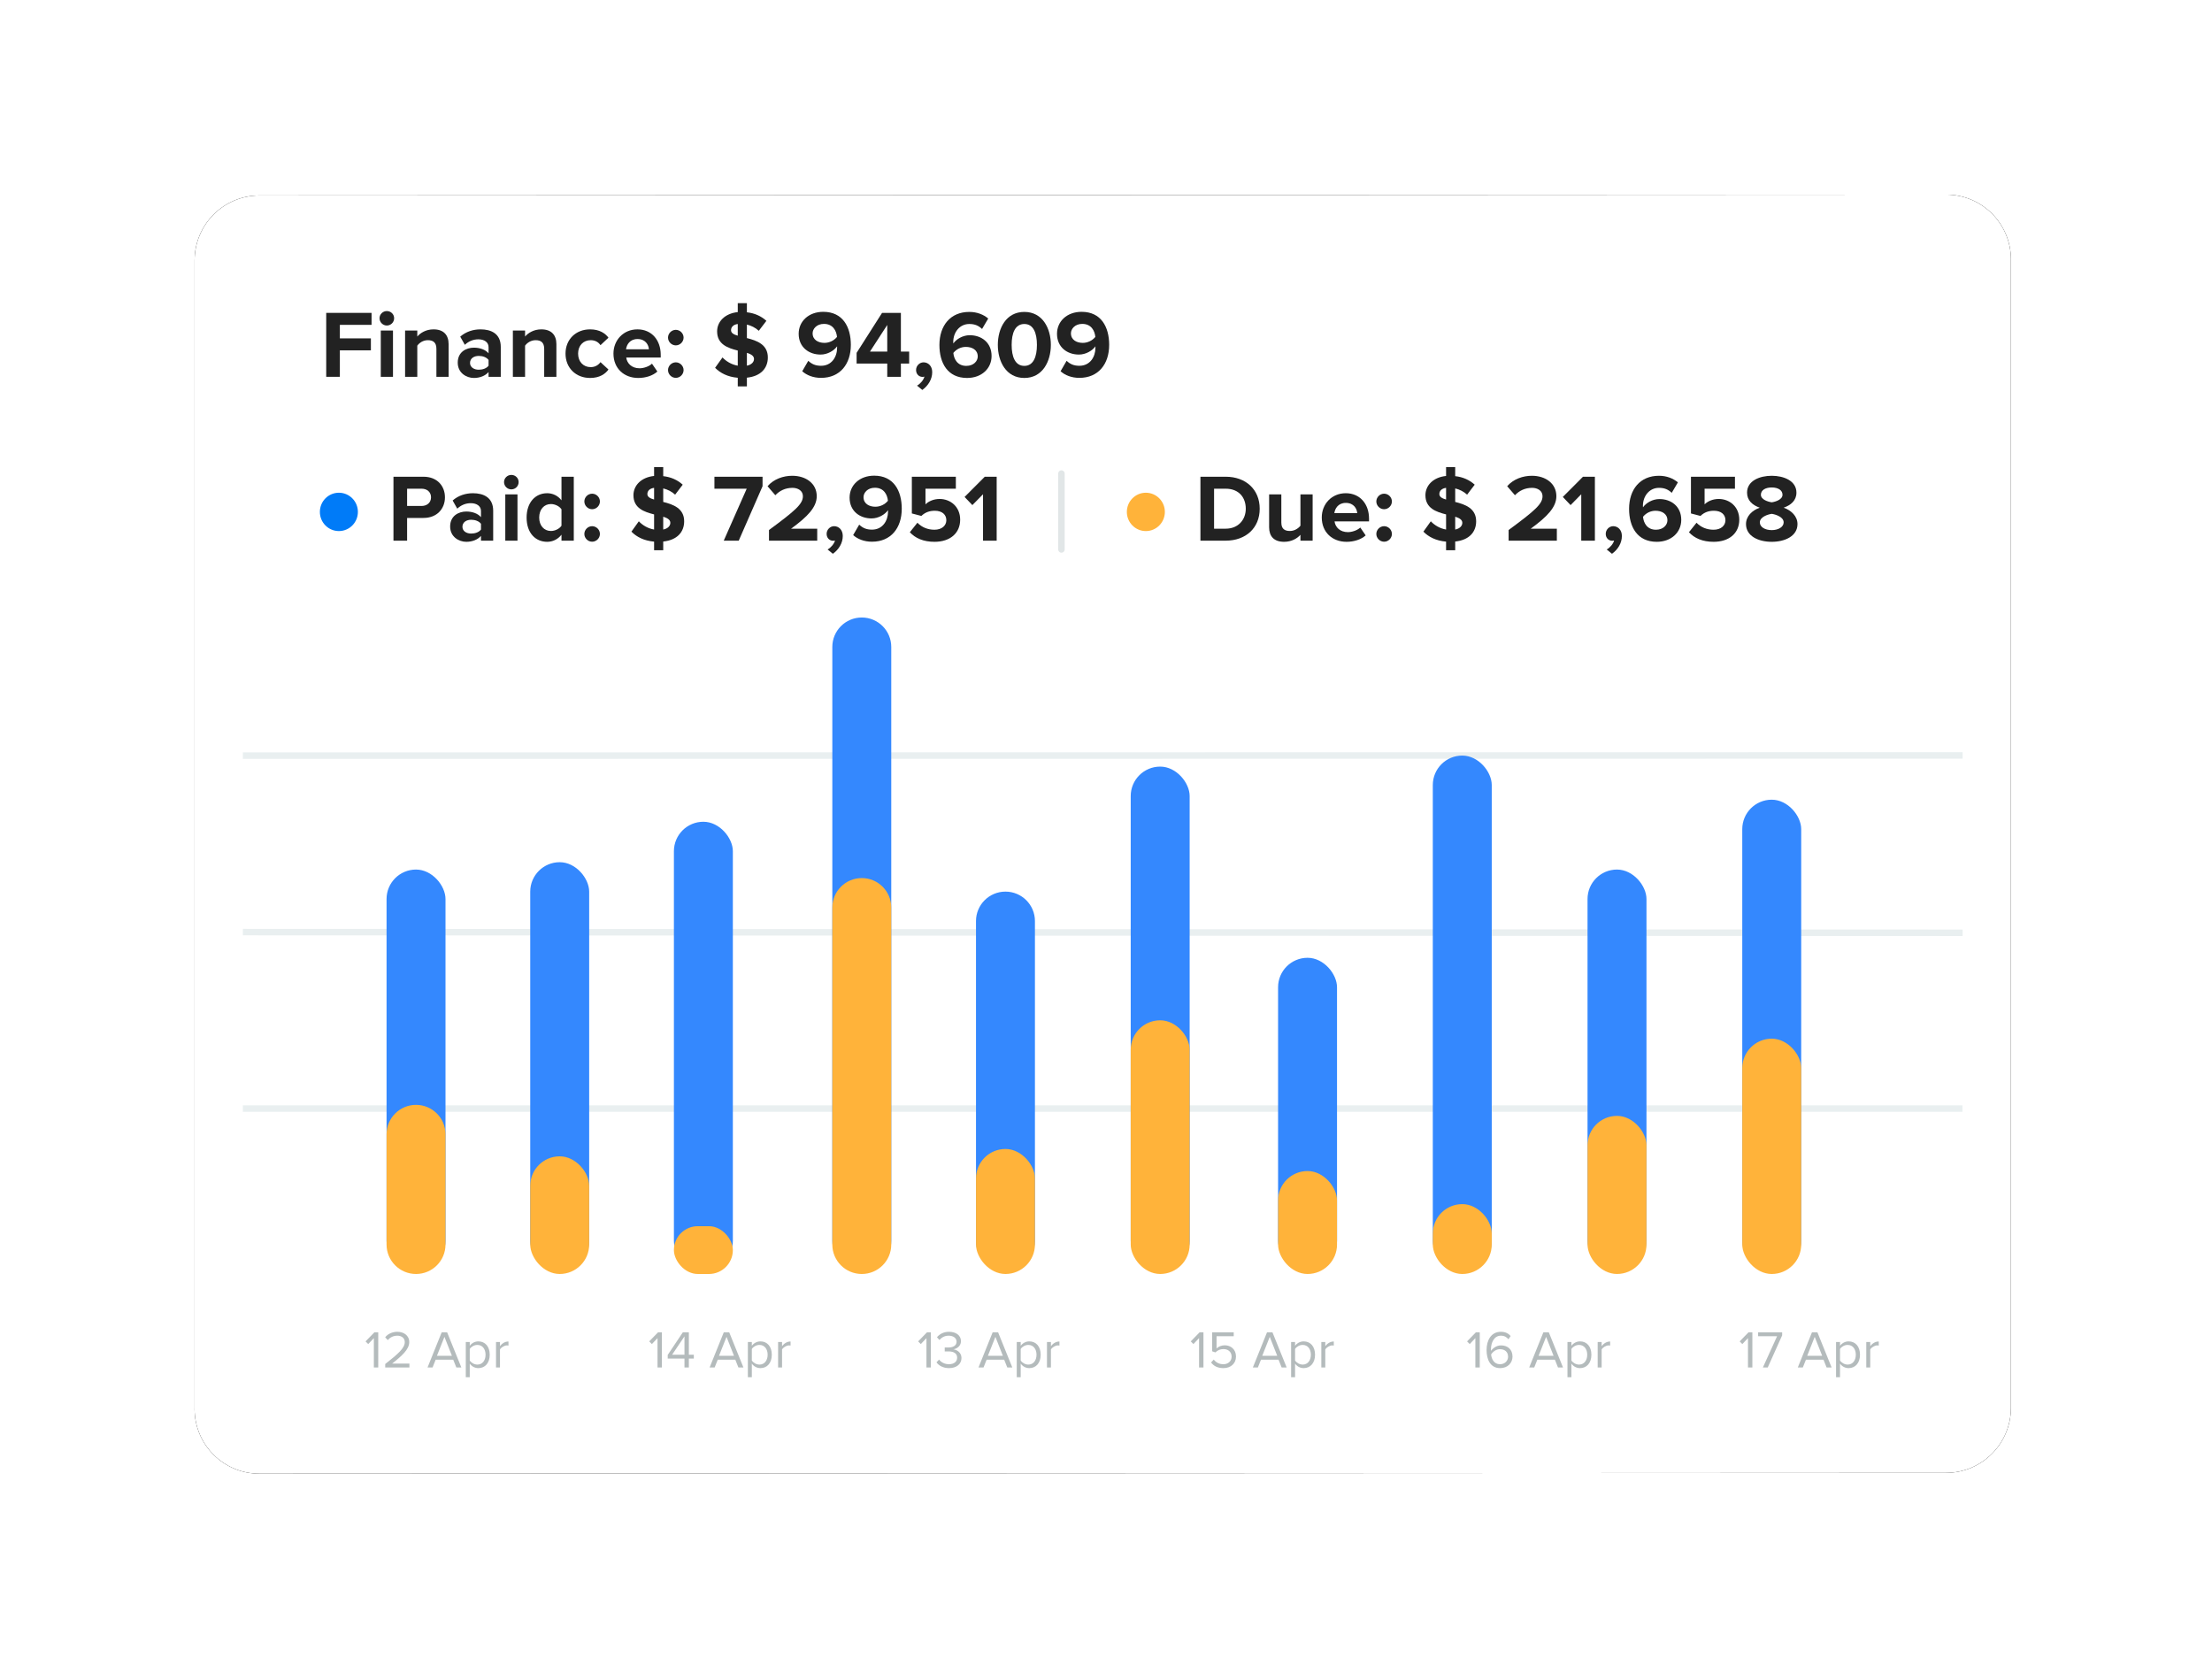<?xml version="1.0" encoding="UTF-8"?>
<svg width="341px" height="258px" viewBox="0 0 341 258" version="1.1" xmlns="http://www.w3.org/2000/svg" xmlns:xlink="http://www.w3.org/1999/xlink">
    <title>Group 6 Copy 3</title>
    <defs>
        <path d="M10,0.134 L270,0.005 C275.523,-0.003 280.002,4.472 280.005,9.995 C280.005,9.997 280.005,9.998 280,10 L280,187.07 C279.995,192.591 275.521,197.067 270,197.075 L10,197.204 C4.477,197.212 -0.002,192.737 -0.005,187.214 C-0.005,187.213 -0.005,187.211 0,187.209 L0,10.139 C0.005,4.618 4.479,0.142 10,0.134 Z" id="path-1"></path>
        <filter x="-16.1%" y="-22.8%" width="132.1%" height="145.6%" filterUnits="objectBoundingBox" id="filter-2">
            <feOffset dx="0" dy="0" in="SourceAlpha" result="shadowOffsetOuter1"></feOffset>
            <feGaussianBlur stdDeviation="15" in="shadowOffsetOuter1" result="shadowBlurOuter1"></feGaussianBlur>
            <feColorMatrix values="0 0 0 0 0.832   0 0 0 0 0.837   0 0 0 0 0.843  0 0 0 0.378 0" type="matrix" in="shadowBlurOuter1"></feColorMatrix>
        </filter>
    </defs>
    <g id="Page-1" stroke="none" stroke-width="1" fill="none" fill-rule="evenodd">
        <g id="Lab-Billing-Software" transform="translate(-1095, -2052)">
            <g id="Group-41" transform="translate(1087, 1861)">
                <g id="Group-6-Copy-3" transform="translate(38, 221)">
                    <g id="Rectangle">
                        <use fill="black" fill-opacity="1" filter="url(#filter-2)" xlink:href="#path-1"></use>
                        <use fill="#FFFFFF" fill-rule="evenodd" xlink:href="#path-1"></use>
                    </g>
                    <g id="Group-14" transform="translate(7.442, 16.744)">
                        <g id="Group-3" transform="translate(0, 48.458)">
                            <g id="12-Apr" transform="translate(18.912, 110.125)" fill="#B4BBBC" fill-rule="nonzero">
                                <polygon id="Path" points="1.955 5.503 1.955 0.081 1.36 0.081 0 1.479 0.407 1.894 1.279 0.975 1.279 5.503"></polygon>
                                <path d="M6.761,5.503 L6.761,4.901 L4.097,4.901 C5.612,3.706 6.736,2.699 6.736,1.593 C6.736,0.512 5.816,0 4.912,0 C4.146,0 3.437,0.309 3.022,0.853 L3.437,1.284 C3.755,0.878 4.26,0.601 4.912,0.601 C5.474,0.601 6.044,0.902 6.044,1.593 C6.044,2.528 4.985,3.43 3.03,4.966 L3.03,5.503 L6.761,5.503 Z" id="Path"></path>
                                <path d="M14.768,5.503 L12.576,0.081 L11.737,0.081 L9.555,5.503 L10.328,5.503 L10.809,4.3 L13.513,4.3 L13.994,5.503 L14.768,5.503 Z M13.31,3.698 L11.004,3.698 L12.161,0.78 L13.31,3.698 Z" id="Shape"></path>
                                <path d="M17.39,5.6 C18.425,5.6 19.142,4.804 19.142,3.536 C19.142,2.26 18.425,1.479 17.39,1.479 C16.836,1.479 16.348,1.764 16.063,2.162 L16.063,1.577 L15.452,1.577 L15.452,6.998 L16.063,6.998 L16.063,4.909 C16.38,5.348 16.853,5.6 17.39,5.6 Z M17.236,5.056 C16.755,5.056 16.274,4.763 16.063,4.422 L16.063,2.65 C16.274,2.308 16.755,2.024 17.236,2.024 C18.026,2.024 18.498,2.666 18.498,3.536 C18.498,4.405 18.026,5.056 17.236,5.056 Z" id="Shape"></path>
                                <path d="M20.722,5.503 L20.722,2.723 C20.901,2.406 21.414,2.097 21.789,2.097 C21.887,2.097 21.96,2.105 22.033,2.121 L22.033,1.496 C21.496,1.496 21.039,1.796 20.722,2.211 L20.722,1.577 L20.111,1.577 L20.111,5.503 L20.722,5.503 Z" id="Path"></path>
                            </g>
                            <g id="13-Apr" transform="translate(104.1, 110.125)" fill="#B4BBBC" fill-rule="nonzero">
                                <polygon id="Path" points="1.955 5.503 1.955 0.081 1.36 0.081 0 1.479 0.407 1.894 1.279 0.975 1.279 5.503"></polygon>
                                <path d="M4.757,5.6 C5.954,5.6 6.679,4.942 6.679,4.04 C6.679,3.17 5.922,2.747 5.425,2.707 C5.938,2.617 6.598,2.227 6.598,1.447 C6.598,0.528 5.799,0 4.757,0 C3.918,0 3.291,0.366 2.9,0.837 L3.274,1.26 C3.674,0.829 4.113,0.601 4.708,0.601 C5.368,0.601 5.922,0.927 5.922,1.528 C5.922,2.154 5.343,2.422 4.659,2.422 C4.439,2.422 4.187,2.422 4.097,2.414 L4.097,3.032 C4.179,3.024 4.431,3.024 4.659,3.024 C5.457,3.024 6.011,3.308 6.011,3.983 C6.011,4.609 5.531,4.999 4.741,4.999 C4.097,4.999 3.543,4.706 3.226,4.284 L2.826,4.706 C3.16,5.194 3.836,5.6 4.757,5.6 Z" id="Path"></path>
                                <path d="M14.515,5.503 L12.324,0.081 L11.485,0.081 L9.302,5.503 L10.076,5.503 L10.556,4.3 L13.261,4.3 L13.741,5.503 L14.515,5.503 Z M13.057,3.698 L10.752,3.698 L11.909,0.78 L13.057,3.698 Z" id="Shape"></path>
                                <path d="M17.138,5.6 C18.172,5.6 18.889,4.804 18.889,3.536 C18.889,2.26 18.172,1.479 17.138,1.479 C16.584,1.479 16.095,1.764 15.81,2.162 L15.81,1.577 L15.199,1.577 L15.199,6.998 L15.81,6.998 L15.81,4.909 C16.128,5.348 16.6,5.6 17.138,5.6 Z M16.983,5.056 C16.502,5.056 16.022,4.763 15.81,4.422 L15.81,2.65 C16.022,2.308 16.502,2.024 16.983,2.024 C17.773,2.024 18.246,2.666 18.246,3.536 C18.246,4.405 17.773,5.056 16.983,5.056 Z" id="Shape"></path>
                                <path d="M20.469,5.503 L20.469,2.723 C20.648,2.406 21.162,2.097 21.536,2.097 C21.634,2.097 21.707,2.105 21.781,2.121 L21.781,1.496 C21.243,1.496 20.787,1.796 20.469,2.211 L20.469,1.577 L19.858,1.577 L19.858,5.503 L20.469,5.503 Z" id="Path"></path>
                            </g>
                            <g id="14-Apr" transform="translate(62.642, 110.206)" fill="#B4BBBC" fill-rule="nonzero">
                                <polygon id="Path" points="1.955 5.421 1.955 0 1.36 0 0 1.398 0.407 1.813 1.279 0.894 1.279 5.421"></polygon>
                                <path d="M6.109,5.421 L6.109,4.048 L6.875,4.048 L6.875,3.454 L6.109,3.454 L6.109,0 L5.18,0 L2.851,3.487 L2.851,4.048 L5.433,4.048 L5.433,5.421 L6.109,5.421 Z M5.433,3.454 L3.527,3.454 L5.433,0.626 L5.433,3.454 Z" id="Shape"></path>
                                <path d="M14.523,5.421 L12.332,0 L11.493,0 L9.31,5.421 L10.084,5.421 L10.565,4.219 L13.269,4.219 L13.749,5.421 L14.523,5.421 Z M13.065,3.617 L10.76,3.617 L11.917,0.699 L13.065,3.617 Z" id="Shape"></path>
                                <path d="M17.146,5.519 C18.18,5.519 18.897,4.722 18.897,3.454 C18.897,2.178 18.18,1.398 17.146,1.398 C16.592,1.398 16.103,1.683 15.818,2.081 L15.818,1.496 L15.207,1.496 L15.207,6.917 L15.818,6.917 L15.818,4.828 C16.136,5.267 16.608,5.519 17.146,5.519 Z M16.991,4.974 C16.511,4.974 16.03,4.682 15.818,4.34 L15.818,2.568 C16.03,2.227 16.511,1.943 16.991,1.943 C17.781,1.943 18.254,2.585 18.254,3.454 C18.254,4.324 17.781,4.974 16.991,4.974 Z" id="Shape"></path>
                                <path d="M20.477,5.421 L20.477,2.642 C20.657,2.325 21.17,2.016 21.544,2.016 C21.642,2.016 21.716,2.024 21.789,2.04 L21.789,1.414 C21.251,1.414 20.795,1.715 20.477,2.13 L20.477,1.496 L19.867,1.496 L19.867,5.421 L20.477,5.421 Z" id="Path"></path>
                            </g>
                            <g id="15-Apr" transform="translate(146.126, 110.206)" fill="#B4BBBC" fill-rule="nonzero">
                                <polygon id="Path" points="1.955 5.421 1.955 0 1.36 0 0 1.398 0.407 1.813 1.279 0.894 1.279 5.421"></polygon>
                                <path d="M5.042,5.519 C6.133,5.519 6.972,4.836 6.972,3.731 C6.972,2.617 6.15,2 5.246,2 C4.7,2 4.236,2.227 3.975,2.487 L3.975,0.601 L6.622,0.601 L6.622,0 L3.299,0 L3.299,2.926 L3.796,3.097 C4.162,2.739 4.57,2.585 5.05,2.585 C5.783,2.585 6.296,3.04 6.296,3.755 C6.296,4.414 5.783,4.918 5.042,4.918 C4.374,4.918 3.902,4.657 3.543,4.202 L3.128,4.649 C3.535,5.186 4.122,5.519 5.042,5.519 Z" id="Path"></path>
                                <path d="M14.784,5.421 L12.593,0 L11.754,0 L9.571,5.421 L10.345,5.421 L10.825,4.219 L13.529,4.219 L14.01,5.421 L14.784,5.421 Z M13.326,3.617 L11.021,3.617 L12.177,0.699 L13.326,3.617 Z" id="Shape"></path>
                                <path d="M17.407,5.519 C18.441,5.519 19.158,4.722 19.158,3.454 C19.158,2.178 18.441,1.398 17.407,1.398 C16.853,1.398 16.364,1.683 16.079,2.081 L16.079,1.496 L15.468,1.496 L15.468,6.917 L16.079,6.917 L16.079,4.828 C16.397,5.267 16.869,5.519 17.407,5.519 Z M17.252,4.974 C16.771,4.974 16.291,4.682 16.079,4.34 L16.079,2.568 C16.291,2.227 16.771,1.943 17.252,1.943 C18.042,1.943 18.514,2.585 18.514,3.454 C18.514,4.324 18.042,4.974 17.252,4.974 Z" id="Shape"></path>
                                <path d="M20.738,5.421 L20.738,2.642 C20.917,2.325 21.43,2.016 21.805,2.016 C21.903,2.016 21.976,2.024 22.049,2.04 L22.049,1.414 C21.512,1.414 21.056,1.715 20.738,2.13 L20.738,1.496 L20.127,1.496 L20.127,5.421 L20.738,5.421 Z" id="Path"></path>
                            </g>
                            <g id="16-Apr" transform="translate(188.72, 110.125)" fill="#B4BBBC" fill-rule="nonzero">
                                <polygon id="Path" points="1.955 5.503 1.955 0.081 1.36 0.081 0 1.479 0.407 1.894 1.279 0.975 1.279 5.503"></polygon>
                                <path d="M5.099,5.6 C6.288,5.6 7.005,4.771 7.005,3.828 C7.005,2.674 6.207,2.097 5.229,2.097 C4.529,2.097 3.926,2.568 3.69,2.942 C3.682,2.869 3.682,2.804 3.682,2.731 C3.682,1.666 4.162,0.601 5.213,0.601 C5.783,0.601 6.101,0.829 6.378,1.154 L6.72,0.65 C6.386,0.268 5.914,0 5.213,0 C3.69,0 3.006,1.333 3.006,2.804 C3.006,4.275 3.584,5.6 5.099,5.6 Z M5.075,4.999 C4.13,4.999 3.771,4.17 3.706,3.495 C4.008,3.016 4.529,2.682 5.066,2.682 C5.767,2.682 6.321,3.056 6.321,3.853 C6.321,4.373 5.914,4.999 5.075,4.999 Z" id="Shape"></path>
                                <path d="M14.792,5.503 L12.601,0.081 L11.762,0.081 L9.579,5.503 L10.353,5.503 L10.833,4.3 L13.538,4.3 L14.018,5.503 L14.792,5.503 Z M13.334,3.698 L11.029,3.698 L12.185,0.78 L13.334,3.698 Z" id="Shape"></path>
                                <path d="M17.415,5.6 C18.449,5.6 19.166,4.804 19.166,3.536 C19.166,2.26 18.449,1.479 17.415,1.479 C16.861,1.479 16.372,1.764 16.087,2.162 L16.087,1.577 L15.476,1.577 L15.476,6.998 L16.087,6.998 L16.087,4.909 C16.405,5.348 16.877,5.6 17.415,5.6 Z M17.26,5.056 C16.779,5.056 16.299,4.763 16.087,4.422 L16.087,2.65 C16.299,2.308 16.779,2.024 17.26,2.024 C18.05,2.024 18.523,2.666 18.523,3.536 C18.523,4.405 18.05,5.056 17.26,5.056 Z" id="Shape"></path>
                                <path d="M20.746,5.503 L20.746,2.723 C20.925,2.406 21.439,2.097 21.813,2.097 C21.911,2.097 21.984,2.105 22.058,2.121 L22.058,1.496 C21.52,1.496 21.064,1.796 20.746,2.211 L20.746,1.577 L20.135,1.577 L20.135,5.503 L20.746,5.503 Z" id="Path"></path>
                            </g>
                            <g id="17-Apr" transform="translate(230.746, 110.206)" fill="#B4BBBC" fill-rule="nonzero">
                                <polygon id="Path" points="1.955 5.421 1.955 0 1.36 0 0 1.398 0.407 1.813 1.279 0.894 1.279 5.421"></polygon>
                                <polygon id="Path" points="4.325 5.421 6.549 0.463 6.549 0 2.843 0 2.843 0.601 5.767 0.601 3.576 5.421"></polygon>
                                <path d="M14.173,5.421 L11.982,0 L11.143,0 L8.96,5.421 L9.734,5.421 L10.214,4.219 L12.919,4.219 L13.399,5.421 L14.173,5.421 Z M12.715,3.617 L10.41,3.617 L11.566,0.699 L12.715,3.617 Z" id="Shape"></path>
                                <path d="M16.796,5.519 C17.83,5.519 18.547,4.722 18.547,3.454 C18.547,2.178 17.83,1.398 16.796,1.398 C16.242,1.398 15.753,1.683 15.468,2.081 L15.468,1.496 L14.857,1.496 L14.857,6.917 L15.468,6.917 L15.468,4.828 C15.786,5.267 16.258,5.519 16.796,5.519 Z M16.641,4.974 C16.16,4.974 15.68,4.682 15.468,4.34 L15.468,2.568 C15.68,2.227 16.16,1.943 16.641,1.943 C17.431,1.943 17.903,2.585 17.903,3.454 C17.903,4.324 17.431,4.974 16.641,4.974 Z" id="Shape"></path>
                                <path d="M20.127,5.421 L20.127,2.642 C20.306,2.325 20.82,2.016 21.194,2.016 C21.292,2.016 21.365,2.024 21.439,2.04 L21.439,1.414 C20.901,1.414 20.445,1.715 20.127,2.13 L20.127,1.496 L19.516,1.496 L19.516,5.421 L20.127,5.421 Z" id="Path"></path>
                            </g>
                            <line x1="265.116" y1="21.266" x2="-4.51008542e-13" y2="21.295" id="Path-6-Copy" stroke="#E9EFF0"></line>
                            <line x1="265.116" y1="48.606" x2="-4.51008542e-13" y2="48.504" id="Path-6-Copy-2" stroke="#E9EFF0"></line>
                            <line x1="265.087" y1="75.711" x2="-4.51008542e-13" y2="75.711" id="Path-6-Copy-3" stroke="#E9EFF0"></line>
                            <rect id="Rectangle" fill="#3488FE" x="22.149" y="38.86" width="9.087" height="61.786" rx="4.543"></rect>
                            <rect id="Rectangle-Copy-32" fill="#3488FE" x="44.298" y="37.726" width="9.087" height="62.92" rx="4.543"></rect>
                            <rect id="Rectangle-Copy-44" fill="#3488FE" x="136.868" y="22.988" width="9.087" height="77.658" rx="4.543"></rect>
                            <path d="M95.41,0 C97.92,-4.60936884e-16 99.954,2.034 99.954,4.543 L99.954,96.102 C99.954,98.612 97.92,100.646 95.41,100.646 C92.901,100.646 90.867,98.612 90.867,96.102 L90.867,4.543 C90.867,2.034 92.901,4.60936884e-16 95.41,0 Z" id="Rectangle-Copy-35" fill="#3488FE"></path>
                            <rect id="Rectangle-Copy" fill="#3488FE" x="66.447" y="31.491" width="9.087" height="69.155" rx="4.543"></rect>
                            <path d="M117.559,42.261 C120.068,42.261 122.103,44.295 122.103,46.804 L122.103,96.102 C122.103,98.612 120.068,100.646 117.559,100.646 C115.05,100.646 113.016,98.612 113.016,96.102 L113.016,46.804 C113.016,44.295 115.05,42.261 117.559,42.261 Z" id="Rectangle-Copy-2" fill="#3488FE"></path>
                            <rect id="Rectangle-Copy-3" fill="#3488FE" x="159.585" y="52.464" width="9.087" height="48.182" rx="4.543"></rect>
                            <rect id="Rectangle-Copy-48" fill="#3488FE" x="207.29" y="38.86" width="9.087" height="61.786" rx="4.543"></rect>
                            <rect id="Rectangle-Copy-4" fill="#3488FE" x="183.438" y="21.288" width="9.087" height="79.358" rx="4.543"></rect>
                            <rect id="Rectangle-Copy-5" fill="#3488FE" x="231.143" y="28.09" width="9.087" height="72.556" rx="4.543"></rect>
                            <path d="M26.692,75.138 C29.201,75.138 31.236,77.172 31.236,79.681 L31.236,96.669 C31.236,99.179 29.201,101.213 26.692,101.213 C24.183,101.213 22.149,99.179 22.149,96.669 L22.149,79.681 C22.149,77.172 24.183,75.138 26.692,75.138 Z" id="Rectangle" fill="#FFB33A"></path>
                            <rect id="Rectangle-Copy-33" fill="#FFB33A" x="44.298" y="83.074" width="9.087" height="18.139" rx="4.543"></rect>
                            <rect id="Rectangle-Copy-45" fill="#FFB33A" x="136.868" y="62.1" width="9.087" height="39.112" rx="4.543"></rect>
                            <path d="M95.41,40.174 C97.92,40.174 99.954,42.208 99.954,44.718 L99.954,96.669 C99.954,99.179 97.92,101.213 95.41,101.213 C92.901,101.213 90.867,99.179 90.867,96.669 L90.867,44.718 C90.867,42.208 92.901,40.174 95.41,40.174 Z" id="Rectangle-Copy-36" fill="#FFB33A"></path>
                            <rect id="Rectangle-Copy-43" fill="#FFB33A" x="113.016" y="81.94" width="9.087" height="19.273" rx="4.543"></rect>
                            <rect id="Rectangle-Copy-46" fill="#FFB33A" x="159.585" y="85.341" width="9.087" height="15.872" rx="4.543"></rect>
                            <rect id="Rectangle-Copy-49" fill="#FFB33A" x="207.29" y="76.838" width="9.087" height="24.374" rx="4.543"></rect>
                            <rect id="Rectangle-Copy-50" fill="#FFB33A" x="231.143" y="64.935" width="9.087" height="36.278" rx="4.543"></rect>
                            <rect id="Rectangle-Copy-47" fill="#FFB33A" x="183.438" y="90.443" width="9.087" height="10.77" rx="4.543"></rect>
                            <rect id="Rectangle-Copy-34" fill="#FFB33A" x="66.447" y="93.844" width="9.087" height="7.369" rx="3.684"></rect>
                        </g>
                        <g id="Finance:-$-94,609" transform="translate(12.847, 0)" fill="#222222" fill-rule="nonzero">
                            <polygon id="Path" points="2.103 11.35 2.103 7.271 6.887 7.271 6.887 5.424 2.103 5.424 2.103 3.34 6.99 3.34 6.99 1.493 0 1.493 0 11.35"></polygon>
                            <path d="M9.345,3.443 C9.967,3.443 10.47,2.941 10.47,2.32 C10.47,1.7 9.967,1.212 9.345,1.212 C8.738,1.212 8.219,1.7 8.219,2.32 C8.219,2.941 8.738,3.443 9.345,3.443 Z M10.293,11.35 L10.293,4.212 L8.412,4.212 L8.412,11.35 L10.293,11.35 Z" id="Shape"></path>
                            <path d="M18.868,11.35 L18.868,6.31 C18.868,4.921 18.112,4.035 16.542,4.035 C15.373,4.035 14.499,4.596 14.04,5.143 L14.04,4.212 L12.159,4.212 L12.159,11.35 L14.04,11.35 L14.04,6.547 C14.351,6.118 14.928,5.704 15.669,5.704 C16.468,5.704 16.987,6.044 16.987,7.035 L16.987,11.35 L18.868,11.35 Z" id="Path"></path>
                            <path d="M26.909,11.35 L26.909,6.739 C26.909,4.685 25.414,4.035 23.784,4.035 C22.659,4.035 21.533,4.389 20.66,5.158 L21.37,6.414 C21.978,5.852 22.689,5.571 23.459,5.571 C24.406,5.571 25.028,6.044 25.028,6.769 L25.028,7.729 C24.555,7.168 23.71,6.857 22.763,6.857 C21.622,6.857 20.275,7.493 20.275,9.163 C20.275,10.759 21.622,11.527 22.763,11.527 C23.696,11.527 24.54,11.187 25.028,10.611 L25.028,11.35 L26.909,11.35 Z M23.518,10.256 C22.777,10.256 22.17,9.872 22.17,9.207 C22.17,8.512 22.777,8.128 23.518,8.128 C24.125,8.128 24.717,8.335 25.028,8.749 L25.028,9.636 C24.717,10.049 24.125,10.256 23.518,10.256 Z" id="Shape"></path>
                            <path d="M35.484,11.35 L35.484,6.31 C35.484,4.921 34.729,4.035 33.159,4.035 C31.989,4.035 31.115,4.596 30.656,5.143 L30.656,4.212 L28.775,4.212 L28.775,11.35 L30.656,11.35 L30.656,6.547 C30.967,6.118 31.545,5.704 32.285,5.704 C33.085,5.704 33.603,6.044 33.603,7.035 L33.603,11.35 L35.484,11.35 Z" id="Path"></path>
                            <path d="M40.682,11.527 C42.149,11.527 43.037,10.892 43.511,10.227 L42.282,9.089 C41.941,9.562 41.423,9.857 40.771,9.857 C39.631,9.857 38.831,9.015 38.831,7.773 C38.831,6.532 39.631,5.704 40.771,5.704 C41.423,5.704 41.941,5.97 42.282,6.473 L43.511,5.32 C43.037,4.67 42.149,4.035 40.682,4.035 C38.476,4.035 36.891,5.586 36.891,7.773 C36.891,9.975 38.476,11.527 40.682,11.527 Z" id="Path"></path>
                            <path d="M48.102,11.527 C49.213,11.527 50.338,11.187 51.049,10.537 L50.22,9.325 C49.761,9.769 48.917,10.035 48.309,10.035 C47.095,10.035 46.369,9.281 46.251,8.379 L51.568,8.379 L51.568,7.966 C51.568,5.631 50.116,4.035 47.984,4.035 C45.807,4.035 44.281,5.704 44.281,7.773 C44.281,10.064 45.925,11.527 48.102,11.527 Z M49.746,7.108 L46.221,7.108 C46.31,6.399 46.814,5.527 47.984,5.527 C49.228,5.527 49.701,6.429 49.746,7.108 Z" id="Shape"></path>
                            <path d="M53.893,6.503 C54.544,6.503 55.092,5.956 55.092,5.305 C55.092,4.655 54.544,4.108 53.893,4.108 C53.241,4.108 52.693,4.655 52.693,5.305 C52.693,5.956 53.241,6.503 53.893,6.503 Z M53.893,11.512 C54.544,11.512 55.092,10.966 55.092,10.315 C55.092,9.665 54.544,9.118 53.893,9.118 C53.241,9.118 52.693,9.665 52.693,10.315 C52.693,10.966 53.241,11.512 53.893,11.512 Z" id="Shape"></path>
                            <path d="M63.445,12.828 L64.852,12.828 L64.852,11.483 C67.014,11.261 68.08,10.005 68.08,8.365 C68.08,6.355 66.377,5.764 64.852,5.379 L64.852,3.296 C65.518,3.458 66.155,3.768 66.688,4.256 L67.858,2.719 C67.059,1.995 66.051,1.537 64.852,1.404 L64.852,0 L63.445,0 L63.445,1.374 C61.446,1.581 60.261,2.852 60.261,4.345 C60.261,6.355 61.92,6.916 63.445,7.301 L63.445,9.636 C62.438,9.458 61.638,8.941 61.09,8.365 L59.95,9.961 C60.75,10.773 61.89,11.365 63.445,11.498 L63.445,12.828 Z M65.948,8.601 C65.948,9.059 65.578,9.488 64.852,9.636 L64.852,7.655 C65.489,7.862 65.948,8.113 65.948,8.601 Z M62.408,4.168 C62.408,3.665 62.778,3.296 63.445,3.207 L63.445,5.01 C62.823,4.833 62.408,4.596 62.408,4.168 Z" id="Shape"></path>
                            <path d="M76.285,11.512 C79.202,11.512 80.876,9.399 80.876,6.429 C80.876,3.635 79.617,1.33 76.626,1.33 C74.375,1.33 72.834,2.793 72.834,4.714 C72.834,6.813 74.434,7.921 76.211,7.921 C77.292,7.921 78.284,7.315 78.758,6.65 C78.758,6.724 78.758,6.798 78.758,6.872 C78.758,8.291 77.914,9.65 76.285,9.65 C75.411,9.65 74.848,9.384 74.315,8.882 L73.382,10.493 C74.078,11.113 75.085,11.512 76.285,11.512 Z M76.803,6.118 C75.885,6.118 74.982,5.675 74.982,4.64 C74.982,3.961 75.604,3.192 76.729,3.192 C78.121,3.192 78.655,4.256 78.743,5.202 C78.269,5.778 77.544,6.118 76.803,6.118 Z" id="Shape"></path>
                            <path d="M88.592,11.35 L88.592,9.31 L89.866,9.31 L89.866,7.463 L88.592,7.463 L88.592,1.493 L85.689,1.493 L81.765,7.655 L81.765,9.31 L86.489,9.31 L86.489,11.35 L88.592,11.35 Z M86.489,7.463 L83.823,7.463 L86.489,3.355 L86.489,7.463 Z" id="Shape"></path>
                            <path d="M93.42,10.626 C93.42,9.665 92.783,9.118 92.087,9.118 C91.465,9.118 90.932,9.65 90.932,10.301 C90.932,10.936 91.376,11.365 91.939,11.365 C92.043,11.365 92.176,11.335 92.22,11.32 C92.102,11.838 91.554,12.458 91.08,12.709 L91.894,13.374 C92.798,12.724 93.42,11.734 93.42,10.626 Z" id="Path"></path>
                            <path d="M98.796,11.527 C101.047,11.527 102.572,10.064 102.572,8.143 C102.572,6.044 100.988,4.936 99.21,4.936 C98.129,4.936 97.137,5.542 96.678,6.207 C96.663,6.133 96.663,6.074 96.663,6 C96.663,4.434 97.685,3.207 99.136,3.207 C100.01,3.207 100.573,3.473 101.106,3.975 L102.054,2.365 C101.343,1.759 100.336,1.345 99.136,1.345 C96.219,1.345 94.531,3.458 94.531,6.443 C94.531,9.222 95.789,11.527 98.796,11.527 Z M98.677,9.665 C97.3,9.665 96.767,8.616 96.678,7.67 C97.152,7.079 97.863,6.739 98.603,6.739 C99.551,6.739 100.44,7.182 100.44,8.217 C100.44,8.911 99.818,9.665 98.677,9.665 Z" id="Shape"></path>
                            <path d="M107.622,11.527 C110.436,11.527 111.71,8.971 111.71,6.429 C111.71,3.887 110.436,1.345 107.622,1.345 C104.794,1.345 103.535,3.887 103.535,6.429 C103.535,8.971 104.794,11.527 107.622,11.527 Z M107.622,9.665 C106.201,9.665 105.667,8.246 105.667,6.429 C105.667,4.611 106.201,3.207 107.622,3.207 C109.029,3.207 109.562,4.611 109.562,6.429 C109.562,8.246 109.029,9.665 107.622,9.665 Z" id="Shape"></path>
                            <path d="M116.108,11.512 C119.026,11.512 120.699,9.399 120.699,6.429 C120.699,3.635 119.441,1.33 116.449,1.33 C114.198,1.33 112.658,2.793 112.658,4.714 C112.658,6.813 114.257,7.921 116.034,7.921 C117.115,7.921 118.108,7.315 118.582,6.65 C118.582,6.724 118.582,6.798 118.582,6.872 C118.582,8.291 117.737,9.65 116.108,9.65 C115.235,9.65 114.672,9.384 114.139,8.882 L113.206,10.493 C113.902,11.113 114.909,11.512 116.108,11.512 Z M116.627,6.118 C115.709,6.118 114.805,5.675 114.805,4.64 C114.805,3.961 115.427,3.192 116.553,3.192 C117.945,3.192 118.478,4.256 118.567,5.202 C118.093,5.778 117.367,6.118 116.627,6.118 Z" id="Shape"></path>
                        </g>
                        <g id="Group-20" transform="translate(5.205, 13.705)">
                            <g id="Paid:-$-72,951-Due:" transform="translate(18.009, 11.557)" fill="#222222" fill-rule="nonzero">
                                <path d="M2.103,11.35 L2.103,7.847 L4.621,7.847 C6.753,7.847 7.938,6.384 7.938,4.67 C7.938,2.941 6.768,1.493 4.621,1.493 L0,1.493 L0,11.35 L2.103,11.35 Z M4.339,6 L2.103,6 L2.103,3.34 L4.339,3.34 C5.169,3.34 5.791,3.842 5.791,4.67 C5.791,5.483 5.169,6 4.339,6 Z" id="Shape"></path>
                                <path d="M15.373,11.35 L15.373,6.739 C15.373,4.685 13.877,4.035 12.248,4.035 C11.122,4.035 9.997,4.389 9.123,5.158 L9.834,6.414 C10.441,5.852 11.152,5.571 11.922,5.571 C12.87,5.571 13.492,6.044 13.492,6.769 L13.492,7.729 C13.018,7.168 12.174,6.857 11.226,6.857 C10.085,6.857 8.738,7.493 8.738,9.163 C8.738,10.759 10.085,11.527 11.226,11.527 C12.159,11.527 13.003,11.187 13.492,10.611 L13.492,11.35 L15.373,11.35 Z M11.981,10.256 C11.241,10.256 10.633,9.872 10.633,9.207 C10.633,8.512 11.241,8.128 11.981,8.128 C12.588,8.128 13.181,8.335 13.492,8.749 L13.492,9.636 C13.181,10.049 12.588,10.256 11.981,10.256 Z" id="Shape"></path>
                                <path d="M18.172,3.443 C18.794,3.443 19.297,2.941 19.297,2.32 C19.297,1.7 18.794,1.212 18.172,1.212 C17.564,1.212 17.046,1.7 17.046,2.32 C17.046,2.941 17.564,3.443 18.172,3.443 Z M19.119,11.35 L19.119,4.212 L17.239,4.212 L17.239,11.35 L19.119,11.35 Z" id="Shape"></path>
                                <path d="M27.798,11.35 L27.798,1.493 L25.902,1.493 L25.902,5.128 C25.339,4.404 24.54,4.035 23.696,4.035 C21.874,4.035 20.526,5.453 20.526,7.788 C20.526,10.168 21.889,11.527 23.696,11.527 C24.555,11.527 25.339,11.143 25.902,10.434 L25.902,11.35 L27.798,11.35 Z M24.273,9.857 C23.207,9.857 22.466,9.015 22.466,7.788 C22.466,6.547 23.207,5.704 24.273,5.704 C24.91,5.704 25.591,6.044 25.902,6.517 L25.902,9.044 C25.591,9.517 24.91,9.857 24.273,9.857 Z" id="Shape"></path>
                                <path d="M30.627,6.503 C31.278,6.503 31.826,5.956 31.826,5.305 C31.826,4.655 31.278,4.108 30.627,4.108 C29.975,4.108 29.427,4.655 29.427,5.305 C29.427,5.956 29.975,6.503 30.627,6.503 Z M30.627,11.512 C31.278,11.512 31.826,10.966 31.826,10.315 C31.826,9.665 31.278,9.118 30.627,9.118 C29.975,9.118 29.427,9.665 29.427,10.315 C29.427,10.966 29.975,11.512 30.627,11.512 Z" id="Shape"></path>
                                <path d="M40.179,12.828 L41.586,12.828 L41.586,11.483 C43.748,11.261 44.814,10.005 44.814,8.365 C44.814,6.355 43.111,5.764 41.586,5.379 L41.586,3.296 C42.252,3.458 42.889,3.768 43.422,4.256 L44.592,2.719 C43.792,1.995 42.785,1.537 41.586,1.404 L41.586,0 L40.179,0 L40.179,1.374 C38.18,1.581 36.995,2.852 36.995,4.345 C36.995,6.355 38.653,6.916 40.179,7.301 L40.179,9.636 C39.172,9.458 38.372,8.941 37.824,8.365 L36.684,9.961 C37.483,10.773 38.624,11.365 40.179,11.498 L40.179,12.828 Z M42.682,8.601 C42.682,9.059 42.311,9.488 41.586,9.636 L41.586,7.655 C42.223,7.862 42.682,8.113 42.682,8.601 Z M39.142,4.168 C39.142,3.665 39.512,3.296 40.179,3.207 L40.179,5.01 C39.557,4.833 39.142,4.596 39.142,4.168 Z" id="Shape"></path>
                                <polygon id="Path" points="53.226 11.35 56.899 2.956 56.899 1.493 49.479 1.493 49.479 3.34 54.455 3.34 50.916 11.35"></polygon>
                                <path d="M65.326,11.35 L65.326,9.503 L61.298,9.503 C63.86,7.64 65.252,6.177 65.252,4.493 C65.252,2.527 63.578,1.345 61.475,1.345 C60.098,1.345 58.632,1.847 57.669,2.956 L58.869,4.345 C59.535,3.65 60.394,3.207 61.52,3.207 C62.334,3.207 63.119,3.635 63.119,4.493 C63.119,5.704 61.934,6.724 57.891,9.709 L57.891,11.35 L65.326,11.35 Z" id="Path"></path>
                                <path d="M69.265,10.626 C69.265,9.665 68.628,9.118 67.932,9.118 C67.31,9.118 66.777,9.65 66.777,10.301 C66.777,10.936 67.221,11.365 67.784,11.365 C67.888,11.365 68.021,11.335 68.066,11.32 C67.947,11.838 67.399,12.458 66.925,12.709 L67.74,13.374 C68.643,12.724 69.265,11.734 69.265,10.626 Z" id="Path"></path>
                                <path d="M73.767,11.512 C76.685,11.512 78.358,9.399 78.358,6.429 C78.358,3.635 77.1,1.33 74.108,1.33 C71.857,1.33 70.317,2.793 70.317,4.714 C70.317,6.813 71.916,7.921 73.693,7.921 C74.774,7.921 75.767,7.315 76.241,6.65 C76.241,6.724 76.241,6.798 76.241,6.872 C76.241,8.291 75.396,9.65 73.767,9.65 C72.894,9.65 72.331,9.384 71.798,8.882 L70.865,10.493 C71.561,11.113 72.568,11.512 73.767,11.512 Z M74.286,6.118 C73.367,6.118 72.464,5.675 72.464,4.64 C72.464,3.961 73.086,3.192 74.212,3.192 C75.604,3.192 76.137,4.256 76.226,5.202 C75.752,5.778 75.026,6.118 74.286,6.118 Z" id="Shape"></path>
                                <path d="M83.408,11.527 C85.793,11.527 87.363,10.212 87.363,8.113 C87.363,6.118 85.867,4.921 84.193,4.921 C83.29,4.921 82.49,5.276 82.016,5.749 L82.016,3.34 L86.696,3.34 L86.696,1.493 L79.913,1.493 L79.913,7.153 L81.38,7.537 C81.972,6.975 82.638,6.739 83.453,6.739 C84.578,6.739 85.23,7.33 85.23,8.202 C85.23,9 84.564,9.665 83.394,9.665 C82.357,9.665 81.439,9.281 80.772,8.586 L79.602,10.049 C80.447,10.966 81.691,11.527 83.408,11.527 Z" id="Path"></path>
                                <polygon id="Path" points="92.99 11.35 92.99 1.493 91.154 1.493 88.044 4.611 89.243 5.867 90.887 4.197 90.887 11.35"></polygon>
                                <path d="M128.297,11.35 C131.392,11.35 133.539,9.399 133.539,6.429 C133.539,3.458 131.392,1.493 128.297,1.493 L124.402,1.493 L124.402,11.35 L128.297,11.35 Z M128.297,9.503 L126.505,9.503 L126.505,3.34 L128.297,3.34 C130.326,3.34 131.392,4.685 131.392,6.429 C131.392,8.099 130.252,9.503 128.297,9.503 Z" id="Shape"></path>
                                <path d="M141.7,11.35 L141.7,4.212 L139.819,4.212 L139.819,9.044 C139.493,9.458 138.915,9.857 138.19,9.857 C137.39,9.857 136.872,9.532 136.872,8.542 L136.872,4.212 L134.991,4.212 L134.991,9.281 C134.991,10.67 135.731,11.527 137.301,11.527 C138.471,11.527 139.33,10.995 139.819,10.448 L139.819,11.35 L141.7,11.35 Z" id="Path"></path>
                                <path d="M146.927,11.527 C148.038,11.527 149.164,11.187 149.875,10.537 L149.045,9.325 C148.586,9.769 147.742,10.035 147.135,10.035 C145.92,10.035 145.195,9.281 145.076,8.379 L150.393,8.379 L150.393,7.966 C150.393,5.631 148.942,4.035 146.809,4.035 C144.632,4.035 143.107,5.704 143.107,7.773 C143.107,10.064 144.75,11.527 146.927,11.527 Z M148.571,7.108 L145.047,7.108 C145.135,6.399 145.639,5.527 146.809,5.527 C148.053,5.527 148.527,6.429 148.571,7.108 Z" id="Shape"></path>
                                <path d="M152.718,6.503 C153.37,6.503 153.918,5.956 153.918,5.305 C153.918,4.655 153.37,4.108 152.718,4.108 C152.066,4.108 151.518,4.655 151.518,5.305 C151.518,5.956 152.066,6.503 152.718,6.503 Z M152.718,11.512 C153.37,11.512 153.918,10.966 153.918,10.315 C153.918,9.665 153.37,9.118 152.718,9.118 C152.066,9.118 151.518,9.665 151.518,10.315 C151.518,10.966 152.066,11.512 152.718,11.512 Z" id="Shape"></path>
                                <path d="M162.27,12.828 L163.677,12.828 L163.677,11.483 C165.839,11.261 166.906,10.005 166.906,8.365 C166.906,6.355 165.203,5.764 163.677,5.379 L163.677,3.296 C164.344,3.458 164.981,3.768 165.514,4.256 L166.684,2.719 C165.884,1.995 164.877,1.537 163.677,1.404 L163.677,0 L162.27,0 L162.27,1.374 C160.271,1.581 159.086,2.852 159.086,4.345 C159.086,6.355 160.745,6.916 162.27,7.301 L162.27,9.636 C161.263,9.458 160.464,8.941 159.916,8.365 L158.775,9.961 C159.575,10.773 160.715,11.365 162.27,11.498 L162.27,12.828 Z M164.773,8.601 C164.773,9.059 164.403,9.488 163.677,9.636 L163.677,7.655 C164.314,7.862 164.773,8.113 164.773,8.601 Z M161.234,4.168 C161.234,3.665 161.604,3.296 162.27,3.207 L162.27,5.01 C161.648,4.833 161.234,4.596 161.234,4.168 Z" id="Shape"></path>
                                <path d="M179.346,11.35 L179.346,9.503 L175.318,9.503 C177.88,7.64 179.272,6.177 179.272,4.493 C179.272,2.527 177.598,1.345 175.495,1.345 C174.118,1.345 172.652,1.847 171.689,2.956 L172.889,4.345 C173.555,3.65 174.414,3.207 175.54,3.207 C176.354,3.207 177.139,3.635 177.139,4.493 C177.139,5.704 175.955,6.724 171.911,9.709 L171.911,11.35 L179.346,11.35 Z" id="Path"></path>
                                <polygon id="Path" points="185.211 11.35 185.211 1.493 183.374 1.493 180.264 4.611 181.464 5.867 183.108 4.197 183.108 11.35"></polygon>
                                <path d="M189.372,10.626 C189.372,9.665 188.735,9.118 188.039,9.118 C187.417,9.118 186.884,9.65 186.884,10.301 C186.884,10.936 187.328,11.365 187.891,11.365 C187.995,11.365 188.128,11.335 188.173,11.32 C188.054,11.838 187.506,12.458 187.032,12.709 L187.847,13.374 C188.75,12.724 189.372,11.734 189.372,10.626 Z" id="Path"></path>
                                <path d="M194.748,11.527 C196.999,11.527 198.525,10.064 198.525,8.143 C198.525,6.044 196.94,4.936 195.163,4.936 C194.082,4.936 193.089,5.542 192.63,6.207 C192.615,6.133 192.615,6.074 192.615,6 C192.615,4.434 193.637,3.207 195.089,3.207 C195.962,3.207 196.525,3.473 197.058,3.975 L198.006,2.365 C197.295,1.759 196.288,1.345 195.089,1.345 C192.171,1.345 190.483,3.458 190.483,6.443 C190.483,9.222 191.742,11.527 194.748,11.527 Z M194.63,9.665 C193.252,9.665 192.719,8.616 192.63,7.67 C193.104,7.079 193.815,6.739 194.556,6.739 C195.503,6.739 196.392,7.182 196.392,8.217 C196.392,8.911 195.77,9.665 194.63,9.665 Z" id="Shape"></path>
                                <path d="M203.515,11.527 C205.9,11.527 207.47,10.212 207.47,8.113 C207.47,6.118 205.974,4.921 204.3,4.921 C203.397,4.921 202.597,5.276 202.123,5.749 L202.123,3.34 L206.803,3.34 L206.803,1.493 L200.02,1.493 L200.02,7.153 L201.487,7.537 C202.079,6.975 202.745,6.739 203.56,6.739 C204.685,6.739 205.337,7.33 205.337,8.202 C205.337,9 204.671,9.665 203.501,9.665 C202.464,9.665 201.546,9.281 200.879,8.586 L199.709,10.049 C200.554,10.966 201.798,11.527 203.515,11.527 Z" id="Path"></path>
                                <path d="M212.475,11.527 C214.549,11.527 216.444,10.626 216.444,8.793 C216.444,7.596 215.497,6.68 214.312,6.266 C215.408,5.882 216.281,5.172 216.281,3.946 C216.281,2.099 214.297,1.345 212.475,1.345 C210.639,1.345 208.669,2.099 208.669,3.946 C208.669,5.172 209.528,5.882 210.624,6.266 C209.439,6.68 208.506,7.596 208.506,8.793 C208.506,10.64 210.402,11.527 212.475,11.527 Z M212.475,5.438 C211.868,5.35 210.802,5.01 210.802,4.271 C210.802,3.562 211.498,3.148 212.475,3.148 C213.438,3.148 214.134,3.562 214.134,4.271 C214.134,5.01 213.083,5.35 212.475,5.438 Z M212.475,9.724 C211.439,9.724 210.639,9.251 210.639,8.527 C210.639,7.7 211.853,7.301 212.475,7.212 C213.083,7.301 214.312,7.7 214.312,8.527 C214.312,9.251 213.482,9.724 212.475,9.724 Z" id="Shape"></path>
                            </g>
                            <ellipse id="Oval" fill="#FFB33A" cx="133.997" cy="18.473" rx="2.93" ry="2.956"></ellipse>
                            <ellipse id="Oval-Copy-120" fill="#007BF8" cx="9.595" cy="18.473" rx="2.93" ry="2.956"></ellipse>
                            <line x1="120.984" y1="24.263" x2="120.984" y2="12.562" id="Path-33" stroke="#E1E6E7" stroke-linecap="round"></line>
                        </g>
                    </g>
                </g>
            </g>
        </g>
    </g>
</svg>
